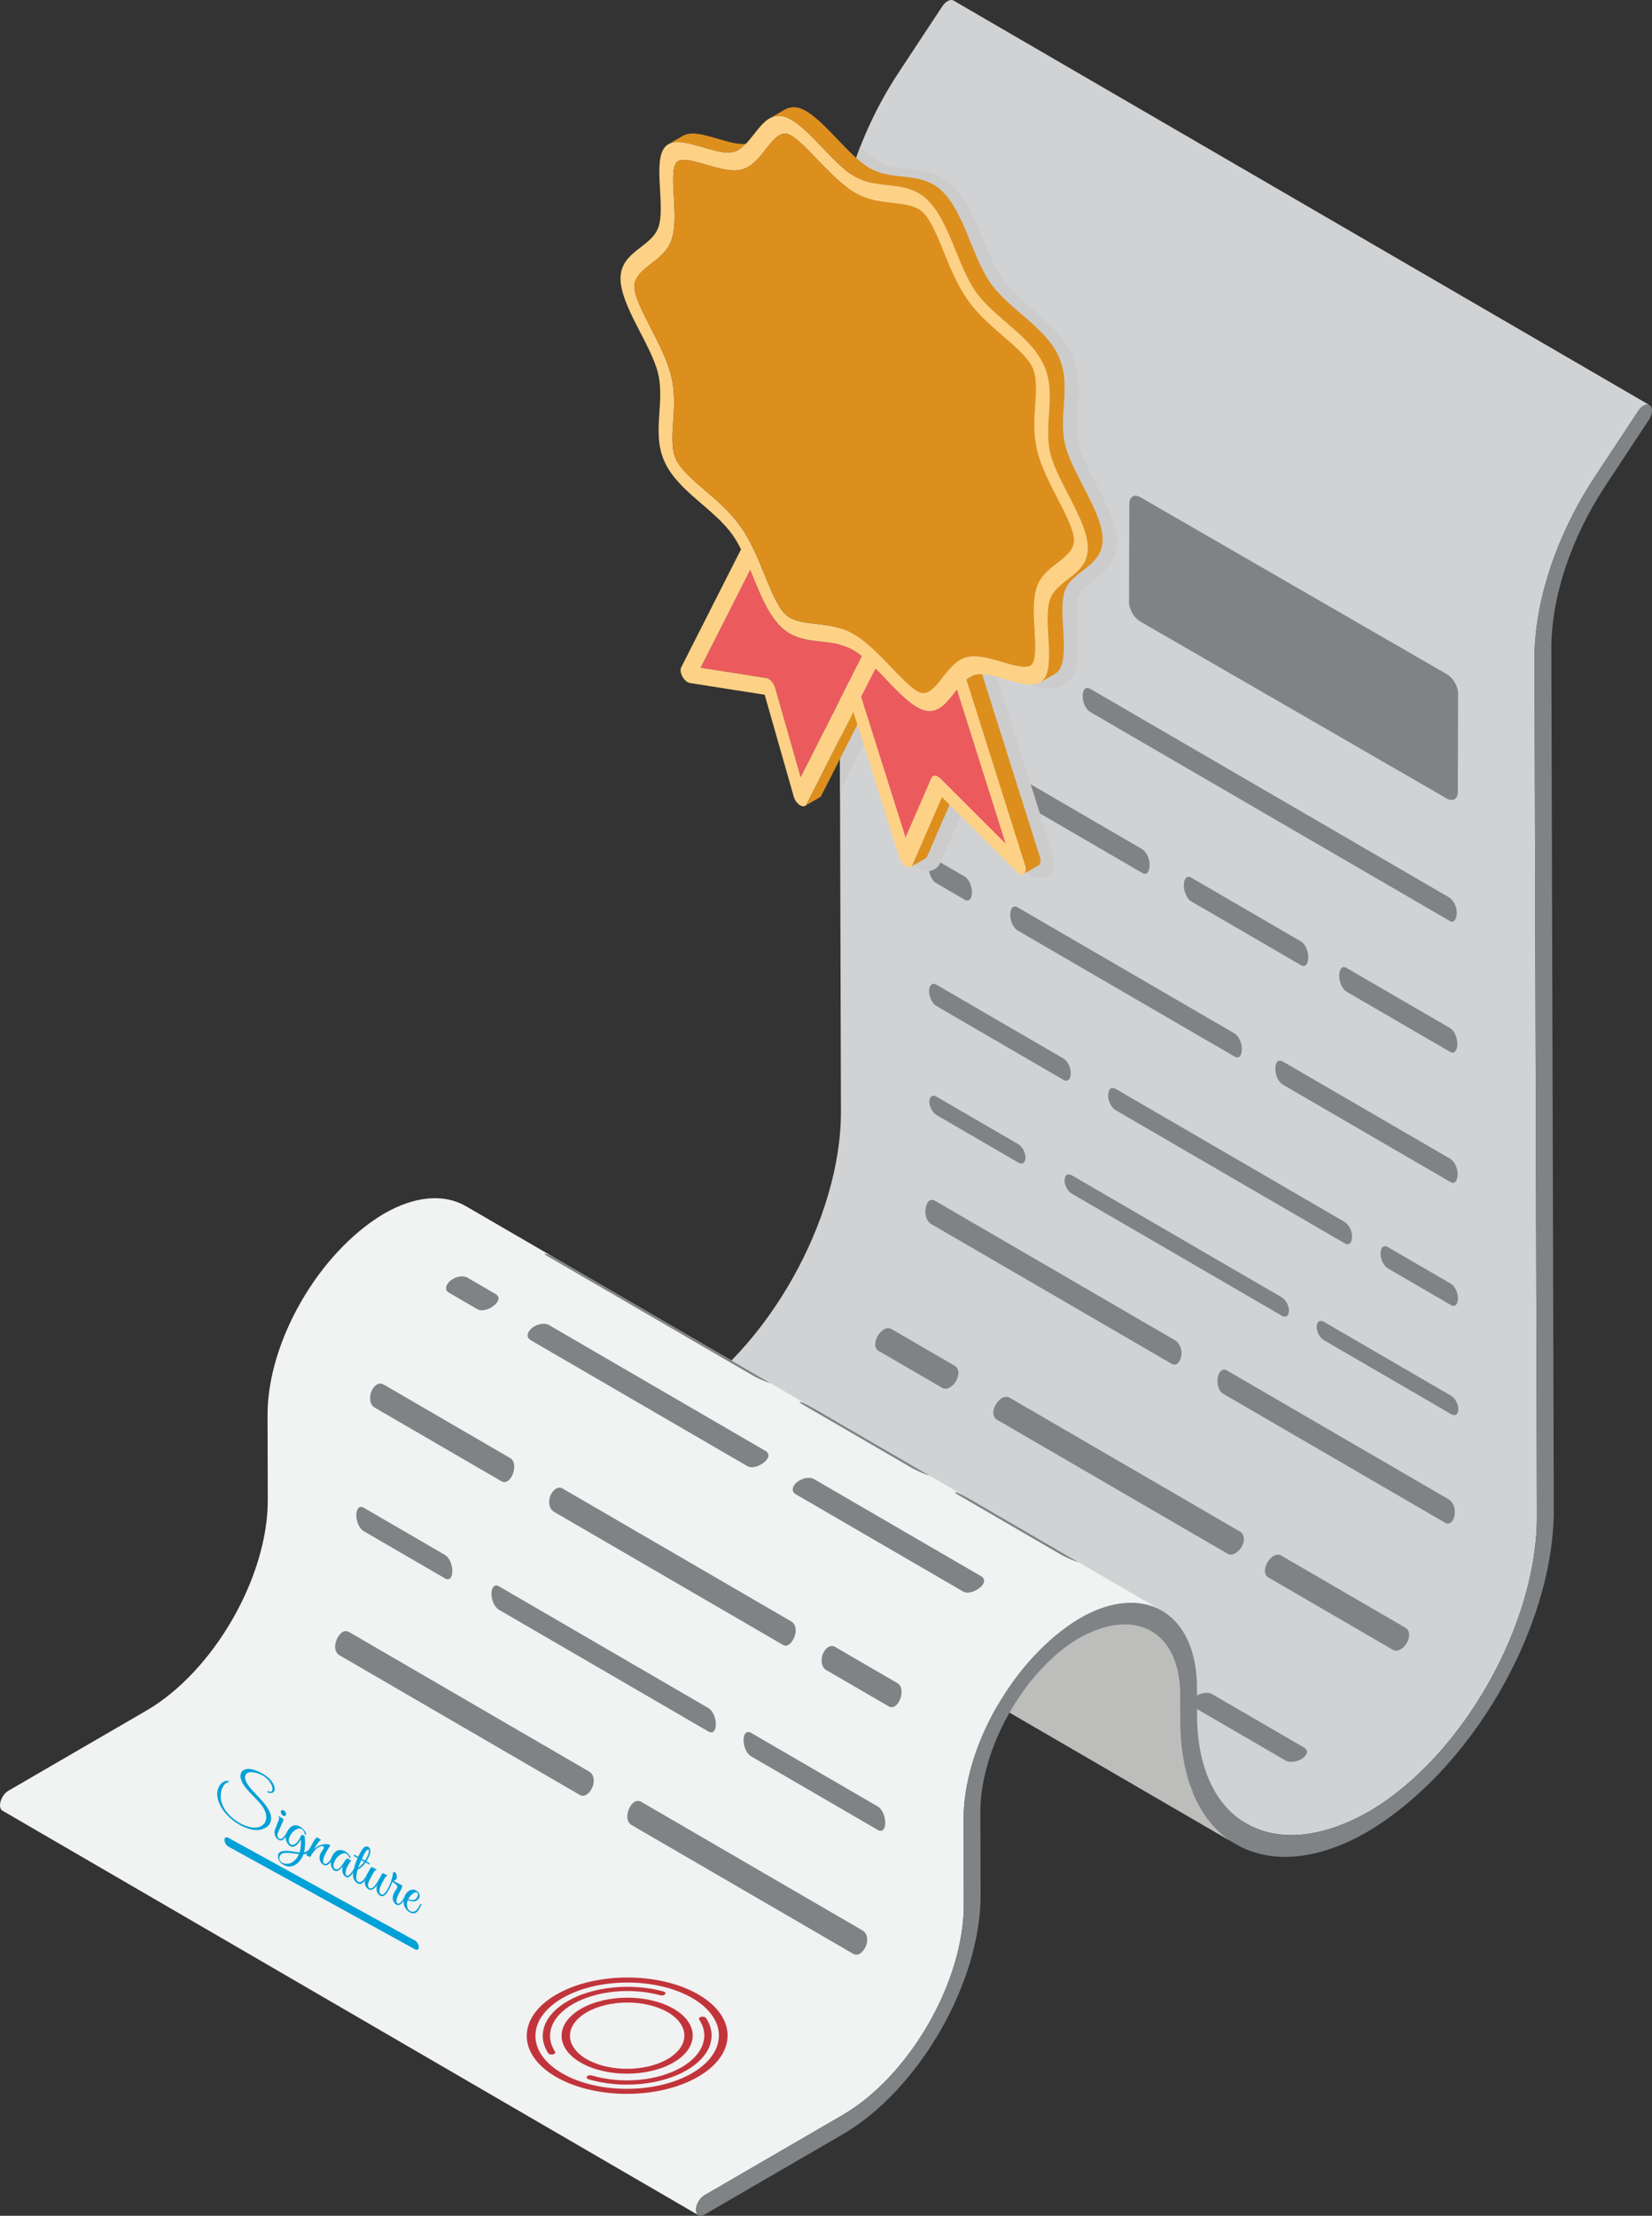 <?xml version="1.0" encoding="UTF-8"?><svg xmlns="http://www.w3.org/2000/svg" xmlns:xlink="http://www.w3.org/1999/xlink" viewBox="0 0 2102.51 2819.6"><rect x="0" y="0" width="2102.51" height="2819.6" fill="#333333" stroke="none"/><defs><style>.cls-1{fill:#808386;}.cls-2{fill:#eb5b5d;}.cls-3{isolation:isolate;}.cls-4{fill:#00a1d8;}.cls-5{fill:#cdcccc;mix-blend-mode:multiply;}.cls-6{fill:#bdbdbc;}.cls-7{clip-path:url(#clippath-1);}.cls-8{fill:#dd8f1d;}.cls-9{fill:#f1f2f2;}.cls-10{fill:none;}.cls-11{fill:#c2343b;}.cls-12{fill:#fdd286;}.cls-13{fill:#d1d2d4;}</style><clipPath id="clippath-1"><path class="cls-10" d="M858.04,1789.51c118.69-70.6,212.61-238.83,212.22-375.22-.77-272.71-2.32-818.21-3.09-1090.93-.21-72.48,28.01-157.48,76.79-231.46,13.8-20.93,53.18-80.63,55.25-83.77,1.99-3,4.38-5.29,6.76-6.67,2.77-1.6,5.52-1.96,7.59-.76l885.82,514.78c-2.06-1.2-4.82-.84-7.59,.76-2.38,1.37-4.77,3.66-6.76,6.67-2.07,3.14-41.46,62.84-55.25,83.77-48.79,73.98-77,158.98-76.79,231.46,.77,272.71,2.32,818.21,3.09,1090.93,.39,136.39-93.53,304.62-212.22,375.22-62.13,35.88-117.77,39.35-157.6,16.2l-885.82-514.78c39.83,23.15,95.48,19.68,157.6-16.2Z"/></clipPath></defs><g class="cls-3"><g id="Ebene_2"><g id="Ebene_1-2"><g><path class="cls-13" d="M858.04,1789.51c118.69-70.6,212.61-238.83,212.22-375.22-.77-272.71-2.32-818.21-3.09-1090.93-.21-72.48,28.01-157.48,76.79-231.46,13.8-20.93,53.18-80.63,55.25-83.77,1.99-3,4.38-5.29,6.76-6.67,2.77-1.6,5.52-1.96,7.59-.76l885.82,514.78c-2.06-1.2-4.82-.84-7.59,.76-2.38,1.37-4.77,3.66-6.76,6.67-2.07,3.14-41.46,62.84-55.25,83.77-48.79,73.98-77,158.98-76.79,231.46,.77,272.71,2.32,818.21,3.09,1090.93,.39,136.39-93.53,304.62-212.22,375.22-62.13,35.88-117.77,39.35-157.6,16.2l-885.82-514.78c39.83,23.15,95.48,19.68,157.6-16.2Z"/><g><path class="cls-1" d="M1377.86,885.63c.75-12.27,6.33-10.39,9.02-9.49l458.25,266.31c13.16,10.87,9.4,29.76,3.6,30.43-1.08,.12-2.55-.4-3.52-.88l-458.25-266.31c-8.19-6.78-9.09-16.28-9.1-20.06h0Z"/><path class="cls-1" d="M1181,771.22c.24-8.51,3.7-12.14,9.02-9.49l109.4,63.57c11.09,7.35,11.75,29.52,3.6,30.43-1.43,.16-2.45-.35-3.52-.88l-109.4-63.57c-6.65-4.42-9.09-14.41-9.1-20.06h0Z"/><path class="cls-1" d="M1704.36,1241.35c.24-8.61,3.78-12.48,9.02-9.88l132.22,76.84c11.1,7.39,11.76,30.11,3.61,31.15-1.43,.18-2.45-.32-3.52-.86l-132.22-76.84c-6.66-4.43-9.09-14.63-9.1-20.41h0Z"/><path class="cls-1" d="M1506.67,1126.46c.24-8.6,3.78-12.48,9.02-9.88l140.24,81.5c11.1,7.39,11.76,30.11,3.61,31.15-1.43,.18-2.45-.32-3.52-.86l-140.24-81.5c-6.66-4.43-9.09-14.63-9.1-20.41h0Z"/><path class="cls-1" d="M1181.47,937.48c.14-5.02,1.5-12.99,9.02-9.88l263.61,153.19c11.79,8.83,11.05,30.2,3.61,31.15-1.08,.14-2.52-.44-3.53-.86l-263.61-153.19c-8.64-6.47-9.1-18.14-9.1-20.41h0Z"/><path class="cls-1" d="M1623.06,1359.93c.14-4.89,1.5-12.63,9.02-9.5l213.99,124.36c11.81,8.81,11.06,29.59,3.6,30.38-1.08,.12-2.52-.48-3.52-.9l-213.99-124.36c-8.64-6.43-9.1-17.78-9.1-19.99h0Z"/><path class="cls-1" d="M1285.66,1163.85c.24-8.26,3.86-12.08,9-9.51l276.87,160.9c11.15,8.31,11.18,28.21,4.39,30.22-.92,.27-2.08,.37-4.31-.74l-276.87-160.9c-8.62-6.42-9.08-17.77-9.09-19.98h0Z"/><path class="cls-1" d="M1181.94,1103.57c.24-8.38,3.78-12.11,9.02-9.5l36.96,21.48c10.3,6.84,11.86,27.98,4.39,30.22-1.77,.53-3.36-.26-4.31-.74l-36.95-21.48c-6.66-4.41-9.09-14.37-9.1-19.99h0Z"/><path class="cls-1" d="M1757.02,1595.15c.24-7.76,3.78-11.06,9.02-8.41l80.48,46.77c10.35,6.81,11.89,26.38,4.39,28.09-1.77,.4-3.36-.4-4.31-.88l-80.48-46.77c-6.66-4.37-9.09-13.63-9.1-18.79h0Z"/><path class="cls-1" d="M1182.39,1261.21c.24-7.64,3.86-11.02,9.02-8.41l162.19,94.26c11.13,7.32,11.78,27.76,3.6,28.19-1.42,.07-2.44-.44-3.52-.99l-162.19-94.26c-6.65-4.36-9.09-13.63-9.1-18.79h0Z"/><path class="cls-1" d="M1410.3,1393.66c.54-8.04,3.49-10.79,9.02-8.41l292.38,169.91c11.82,8.67,11.07,27.81,3.6,28.19-1.1,.06-2.51-.56-3.52-.99l-292.38-169.91c-8.63-6.31-9.09-16.76-9.1-18.79h0Z"/><path class="cls-1" d="M1675.66,1688.43c.25-6.68,3.79-9.25,9.03-6.55l162.24,94.28c9.84,6.37,11.89,22.48,5.12,24.4-.94,.27-2.57,.31-5.06-.97l-162.24-94.28c-6.66-4.29-9.08-12.45-9.09-16.88h0Z"/><path class="cls-1" d="M1354.81,1501.97c.54-6.89,3.49-9.03,9.03-6.55l267.54,155.48c10.59,7.56,11.32,22.65,5.12,24.4-1.79,.51-3.6-.31-5.06-.97l-267.54-155.48c-8.64-6.12-9.09-15.13-9.09-16.88h0Z"/><path class="cls-1" d="M1182.78,1402c.25-6.68,3.79-9.25,9.03-6.55l104.22,60.57c9.85,6.38,11.91,22.49,5.13,24.41-2.06,.58-3.87-.36-5.06-.98l-104.22-60.57c-6.66-4.29-9.09-12.45-9.09-16.88h0Z"/><path class="cls-1" d="M1549.85,1753.12c1.69-8.42,6-12.04,11.25-9.45l283.34,164.66c11.28,8.58,7.78,28.2-.3,30.28-1.1,.28-2.43,.39-4.68-.72l-283.34-164.66c-8.14-6.29-6.65-17.85-6.27-20.11h0Z"/><path class="cls-1" d="M1178.08,1537.07c2.05-8.75,5.63-11.75,11.25-9.45l307.09,178.46c11.99,9.12,7.43,29.61-1.22,30.44-1.15,.11-2.69-.45-3.76-.88l-307.09-178.46c-8.14-6.29-6.65-17.85-6.27-20.11h0Z"/><path class="cls-1" d="M1613.12,1988c5.06-8.05,11.58-11.43,17.02-8.81l159.14,92.48c10.03,6.92,.31,26.96-10.97,28.74-2.69,.42-4.35-.38-5.35-.86l-159.14-92.48c-6.68-4.61-3.38-14.49-.7-19.07h0Z"/><path class="cls-1" d="M1267.42,1787.1c2.91-4.63,8.99-11.94,17.02-8.81l294.46,171.12c11.02,8.91-1.61,28.48-12.12,28.86-1.29,.05-2.99-.5-4.2-.97l-294.46-171.12c-7.66-6.21-1.93-16.97-.7-19.07h0Z"/><path class="cls-1" d="M1117.14,1699.77c5.06-8.06,11.58-11.43,17.02-8.81l81.46,47.34c10.03,6.92,.31,26.96-10.97,28.74-2.69,.42-4.35-.38-5.35-.86l-81.46-47.34c-6.68-4.61-3.38-14.49-.7-19.07h0Z"/><path class="cls-1" d="M1521.2,2158.68c7.49-4.68,15.56-5.88,21.07-3.13l118.07,68.62c8.03,5.42-.99,15.49-12.75,17.45-6.64,1.11-10.26-.72-11.45-1.32l-118.07-68.62c-6.44-4.31-1.06-10.2,3.14-13h0Z"/><path class="cls-1" d="M1106.51,1917.69c7.38-4.61,15.65-5.84,21.07-3.13l263.3,153.01c9.08,7.1-4.16,16.71-14.21,17.66-5.37,.51-7.52-.44-10-1.53l-263.3-153.01c-7.04-5.41,.62-11.32,3.14-13h0Z"/><path class="cls-1" d="M984.16,1846.59c7.49-4.68,15.56-5.88,21.07-3.13l58.68,34.1c8.03,5.42-.99,15.49-12.75,17.46-6.63,1.11-10.27-.72-11.46-1.33l-58.68-34.1c-6.44-4.31-1.06-10.2,3.14-13h0Z"/><path class="cls-1" d="M1226.77,2100.05c9.57,1.3,15.53,4,19.17,5.91l285.41,165.86c.99,.65,2.23,1.65,3.08,2.47-.02,.51-.05,1.19-.07,1.71-7.18,2.3-22.75-6.15-22.9-6.24l-285.41-165.86c-.99-.62-2.26-1.55-3.16-2.3,.22-.48,.51-1.12,.74-1.6,.94-.02,2.2-.05,3.14,.05h0Z"/><path class="cls-1" d="M857.06,1885.2c9.57,1.3,15.53,3.99,19.17,5.91l312.27,181.47c.99,.65,2.23,1.65,3.07,2.47-.02,.51-.05,1.19-.07,1.7-7.19,1.69-18.41-3.8-22.9-6.23l-312.27-181.47c-.99-.62-2.26-1.55-3.16-2.3,.22-.48,.52-1.12,.74-1.59,.94-.02,2.2-.05,3.14,.05h0Z"/><path class="cls-1" d="M1451.56,632.83c-7.84-4.53-14.22-.89-14.25,8.12l-.36,125.37c-.03,8.98,6.31,19.96,14.15,24.49l390.05,225.2c7.82,4.51,14.2,.88,14.22-8.1l.36-125.37c.03-9.01-6.31-19.99-14.13-24.5l-390.05-225.2Z"/></g><path class="cls-6" d="M1465.27,2075.71l-885.82-514.78c22.76,13.23,36.64,41.23,36.75,80.82,.02,8.56,.07,25.71,.1,34.26,.22,76.28,27.23,130.65,70.9,156.03l885.82,514.78c-43.67-25.38-70.69-79.75-70.9-156.03-.02-8.56-.07-25.71-.1-34.26-.11-39.59-13.99-67.6-36.75-80.82Z"/><path class="cls-9" d="M1478.83,2049.68l-885.82-514.78c-26.95-15.66-63.89-13.84-104.54,9.63-83.21,49.66-148.22,163.25-147.96,256.38,.08,26.89,.23,80.66,.3,107.55,.28,98.33-69.11,218.75-154.69,268.41-43.88,25.48-168.9,98.08-175.48,101.9C4.72,2282.21-.02,2290.49,0,2297.27c.03,3.35,1.22,5.72,3.13,6.83l885.82,514.78c-1.91-1.11-3.1-3.47-3.13-6.83-.02-6.79,4.72-15.06,10.65-18.49,6.58-3.82,131.6-76.42,175.48-101.9,85.57-49.66,154.97-170.08,154.69-268.41-.08-26.89-.23-80.66-.3-107.55-.26-93.13,64.74-206.73,147.96-256.38,40.65-23.47,77.6-25.29,104.54-9.63Z"/><g class="cls-3"><path class="cls-11" d="M722.47,2546.42c-30.05,17.35-39.76,43.36-24.76,66.28,.91,1.39,3.59,2.09,5.99,1.56,.63-.14,1.18-.35,1.63-.61,1.26-.73,1.74-1.84,1.07-2.86-13.71-20.94-4.84-44.71,22.62-60.56,29.28-16.9,74-21.43,111.28-11.25,1.82,.5,3.91,.25,5.26-.53,.37-.21,.69-.46,.92-.75,1.1-1.35,.12-2.95-2.21-3.58-40.8-11.14-89.75-6.19-121.8,12.32Z"/><path class="cls-11" d="M857.44,2556.23c32.44,18.85,32.27,49.54-.4,68.4-32.67,18.86-85.63,18.85-118.07,0-32.45-18.86-32.29-49.54,.37-68.4,32.67-18.86,85.64-18.86,118.09,0Zm-7.91,64.03c28.49-16.45,28.63-43.21,.34-59.66-28.31-16.45-74.51-16.46-103,0-28.49,16.45-28.63,43.21-.32,59.66,28.3,16.44,74.5,16.45,102.99,0h0Z"/><path class="cls-11" d="M747.92,2641.59c-.34,.2-.63,.42-.86,.68-1.17,1.32-.27,2.94,2.02,3.62,41.51,12.29,91.69,7.69,124.85-11.45,30.16-17.42,39.82-43.51,24.61-66.49-.93-1.39-3.61-2.07-6-1.54-.63,.14-1.18,.35-1.62,.61-1.26,.73-1.74,1.84-1.06,2.86,13.91,20.99,5.08,44.84-22.48,60.75-30.3,17.49-76.13,21.7-114.07,10.46-1.83-.54-4-.3-5.39,.5Z"/><path class="cls-11" d="M888.91,2538.06c49.69,28.88,49.43,75.86-.59,104.74-50.02,28.88-131.13,28.88-180.82,0-49.69-28.88-49.43-75.86,.59-104.74,50.01-28.88,131.13-28.88,180.82,0Zm-8.38,100.21c45.69-26.38,45.95-69.3,.55-95.69-45.4-26.38-119.51-26.38-165.21,0-45.69,26.38-45.94,69.31-.54,95.69,45.4,26.38,119.5,26.38,165.19,0h0Z"/></g><path class="cls-1" d="M2091.79,516.25c-2.38,1.37-4.77,3.66-6.76,6.67-2.07,3.14-41.46,62.84-55.25,83.77-48.79,73.98-77,158.98-76.79,231.46,.77,272.71,2.32,818.21,3.09,1090.93,.39,136.39-93.53,304.62-212.22,375.22-122.6,70.81-219.96,15.37-220.35-121.67-.03-8.85-.08-26.56-.1-35.41-.27-94.53-67.15-135.22-149.12-87.9-83.21,49.66-148.22,163.25-147.96,256.38,.08,26.89,.23,80.66,.3,107.55,.28,98.33-69.11,218.75-154.69,268.41-43.88,25.48-168.9,98.08-175.48,101.9-5.94,3.43-10.67,11.7-10.65,18.49,.05,6.75,4.82,9.48,10.7,6.09,.06-.03,131.69-76.44,175.57-101.92,97.32-56.48,176.25-193.45,175.93-305.32-.07-26.22-.22-78.6-.3-104.78-.23-79.78,54.28-178.48,123.67-220.47,73.17-42.28,130.41-9.71,130.64,70.87,.02,8.56,.07,25.71,.1,34.26,.42,149.89,104.33,215.18,234.78,142.15,134.74-77.76,241.03-261.85,240.6-412.44-.78-273.71-2.33-821.05-3.1-1094.73-.19-65.36,24.93-141.11,68.95-207.83,13.8-20.93,41.42-62.82,55.25-83.77,4.55-6.91,5.23-15.06,1.49-18.19-2.12-1.77-5.2-1.54-8.3,.26Z"/><g><path class="cls-1" d="M1218.79,1899.52c4.1,1.68,8.36,3.93,17.56,9.27l132.22,76.84c1.23,.71,2.45,1.43,3.65,2.18-2.3-.2-16.25-6.3-21.22-9.11l-132.22-76.84c-2.3-1.38-2.8-1.86-3.48-2.53,.22-.2,.52-.47,.74-.67,.84,.21,1.95,.54,2.76,.86h0Z"/><path class="cls-1" d="M1021.1,1784.64c4.1,1.68,8.36,3.94,17.56,9.27l140.24,81.5c1.23,.71,2.45,1.43,3.65,2.18-2.3-.2-16.25-6.3-21.22-9.11l-140.24-81.5c-2.29-1.37-2.79-1.85-3.48-2.52,.22-.2,.51-.47,.73-.68,.84,.21,1.95,.54,2.76,.85h0Z"/><path class="cls-1" d="M695.9,1595.65c4.38,1.86,7.53,3.46,17.56,9.27l263.61,153.19c1,.59,2.33,1.37,3.33,1.97-4.93-.97-18.21-7.37-20.9-8.89l-263.61-153.19c-.99-.61-2.28-1.51-3.2-2.22,.89-.38,2.31-.48,3.21-.13h0Z"/><path class="cls-1" d="M1014.58,1885.82c6.99-5.23,15.26-6.74,21.07-3.85l213.99,124.36c9.41,7.38-6.24,19.24-16.63,20.23-1.54,.15-3.86,.37-7.03-1.19l-213.99-124.36c-8.08-6.45,2.15-14.85,2.59-15.2h0Z"/><path class="cls-1" d="M677.17,1689.74c6.88-5.16,15.34-6.7,21.06-3.85l276.87,160.9c9.5,7.45-6.08,18.54-15.27,20.05-4.75,.78-7.21-.43-8.39-1.01l-276.87-160.9c-8.07-6.44,2.17-14.84,2.61-15.19h0Z"/><path class="cls-1" d="M573.46,1629.47c6.99-5.24,15.26-6.75,21.07-3.85l36.95,21.48c8.91,6.02-3.97,18.16-15.28,20.05-4.73,.79-7.2-.42-8.39-1l-36.96-21.48c-6.42-4.38-1.82-11.65,2.59-15.2h0Z"/><path class="cls-1" d="M1047.17,2104.77c3.53-8.26,9.61-12.03,15.11-9.38l80.48,46.77c9.45,6.5,3.15,27.88-6.43,30.12-2.31,.54-3.94-.25-4.91-.72l-80.48-46.77c-6.63-4.52-5.83-14.68-3.77-20.02h0Z"/><path class="cls-1" d="M472.53,1770.83c3.53-8.27,9.6-12.03,15.11-9.38l162.19,94.26c9.44,6.49,3.14,27.87-6.43,30.12-2.31,.54-3.94-.25-4.91-.72l-162.19-94.26c-6.68-4.56-5.91-14.47-3.77-20.02h0Z"/><path class="cls-1" d="M700.45,1903.28c3.48-8.14,9.69-11.99,15.11-9.38l292.38,169.91c10.57,8.47,1.37,28.33-6.43,30.12-1.13,.26-2.53,.44-4.91-.72l-292.38-169.91c-8.57-6.76-4.29-18.68-3.77-20.02h0Z"/><path class="cls-1" d="M946.31,2214.61s0-.02,0-.03c.29-10.42,5.04-11.81,9.02-9.83l162.24,94.28c5.24,3.48,8.81,11.48,9.1,20.36v.03c-.29,10.19-4.85,11.59-9.02,9.5l-162.24-94.28c-6.11-4.04-8.98-12.97-9.1-20.03h0Z"/><path class="cls-1" d="M625.45,2028.15c.24-8.46,3.86-12.42,9.02-9.86l267.54,155.48c7.53,5.63,8.93,15.17,9.1,20.36v.03c-.24,8.4-3.78,12.12-9.02,9.5l-267.54-155.48c-8.63-6.4-9.1-17.81-9.1-20.03h0Z"/><path class="cls-1" d="M453.43,1928.18c.24-8.59,3.78-12.46,9.02-9.86l104.22,60.57c10.19,6.77,11.83,28.51,4.4,30.65-1.77,.51-3.36-.29-4.32-.77l-104.22-60.57c-7.17-4.74-9.09-15.17-9.1-20.03h0Z"/><path class="cls-1" d="M800.43,2301.96c2.75-5.94,7.57-12.41,14.97-9.52l283.34,164.66c11.25,8.95,1.39,29.63-8.44,30.3-1.25,.09-2.9-.45-4.07-.9l-283.34-164.66c-7.74-6.24-3.41-17.66-2.46-19.88h0Z"/><path class="cls-1" d="M428.65,2085.91c4.39-8.77,9.14-11.8,14.97-9.52l307.09,178.46c11.24,8.94,1.38,29.62-8.44,30.3-1.25,.09-2.9-.45-4.07-.9l-307.09-178.46c-7.55-6.08-3.79-16.76-2.46-19.88h0Z"/></g><g class="cls-7"><path class="cls-5" d="M1324.36,1117.52c3.43,0,6.73-.97,9.55-2.8,7.42-4.83,10.13-14.58,6.89-24.84l-71.76-227.07c.75-.09,1.58-.14,2.49-.14,7.46,0,18.04,3.11,28.27,6.13,12.01,3.54,24.43,7.19,35.67,7.19,10.22,0,18.49-3.07,24.57-9.11,13.8-13.78,12.36-38.81,10.84-65.31-.93-16.2-1.89-32.96,1.33-42.37,2.57-7.53,9.87-13.18,18.33-19.72,13.62-10.53,30.57-23.64,30.65-49.81,.07-23.02-13.57-49.45-26.76-75.02-8.83-17.12-17.97-34.83-21.34-48.87-3.5-14.52-2.48-29.6-1.4-45.56,1.52-22.55,3.09-45.87-7.91-69.68-10.91-23.62-31.11-41.02-50.66-57.84-14.18-12.2-27.57-23.73-36.93-36.98-9.23-13.08-16.41-30.69-24.02-49.33-10.55-25.87-21.47-52.62-39.53-69.8-4.09-3.91-8.61-7.31-13.4-10.08-14.81-8.55-30.01-10.22-44.72-11.84-13.06-1.44-25.4-2.8-36.31-9.1-11.68-6.74-25.28-20.96-38.43-34.72-14.62-15.28-28.42-29.72-42.47-37.83-5.2-3.01-10.08-4.93-14.9-5.89-2.41-.49-4.93-.75-7.39-.75-19.65,0-32.04,15.81-41.99,28.5-6.3,8.04-12.82,16.36-18.73,17.89-1.08,.28-2.42,.42-3.99,.42-7.46,0-18.04-3.12-28.28-6.13-12.02-3.54-24.45-7.2-35.68-7.2-10.24,0-18.51,3.07-24.59,9.14-13.79,13.77-12.36,38.81-10.84,65.32,.93,16.19,1.89,32.93-1.33,42.37-2.56,7.51-9.87,13.16-18.33,19.69-13.63,10.53-30.59,23.63-30.67,49.81-.07,23.02,13.58,49.45,26.78,75.02,8.84,17.13,17.98,34.84,21.36,48.88,3.48,14.51,2.47,29.58,1.39,45.53-1.52,22.56-3.09,45.88,7.89,69.69,10.9,23.61,31.1,41,50.63,57.81,14.19,12.21,27.6,23.75,36.95,37.01,2.26,3.2,4.49,6.81,6.75,10.92l-73.09,144.15c-3.45,6.81-2.78,15.79,1.77,24.03,2.8,5.08,6.82,9.31,11.31,11.9,2.39,1.38,4.9,2.29,7.45,2.7l87.03,13.63,34.73,121.73c2.2,7.72,7.33,14.64,13.7,18.5,3.72,2.15,7.3,3.17,10.89,3.17,6.72,0,12.55-3.6,15.59-9.63l45.33-89.4,49.25,155.84c2.39,7.59,7.58,14.29,13.86,17.92,3.58,1.98,7.03,2.92,10.48,2.92,7.07,0,13.23-4.06,16.06-10.59l30.05-69.2,81.51,81.43c1.77,1.77,3.69,3.26,5.7,4.42,3.34,1.93,6.94,2.94,10.42,2.94Z"/></g><g><path class="cls-8" d="M939.92,190.78l18.83-10.95c-1.96,1.14-4,2.02-6.15,2.57-22.37,5.77-63.99-20.93-83.28-9.72l-18.83,10.95c19.29-11.21,60.91,15.49,83.28,9.72,2.15-.55,4.19-1.43,6.15-2.57Z"/><path class="cls-8" d="M1026.44,1023.51l59.64-117.62,18.83-10.95-59.64,117.62c-.44,.87-1.04,1.52-1.77,1.95l-18.83,10.95c.73-.42,1.33-1.08,1.77-1.95Z"/><path class="cls-8" d="M1161.1,1100.87l37.61-86.59,18.83-10.95-37.61,86.59c-.44,1.01-1.09,1.76-1.9,2.24l-18.83,10.95c.81-.47,1.46-1.22,1.9-2.24Z"/><path class="cls-2" d="M954.79,725.25l-63.11,124.49,83.6,13.1c1,.15,2.02,.55,3.03,1.13,3.51,2.03,6.83,6.38,8.18,11.12l32.5,113.89,78.18-154.19c-3.67-2.94-7.29-5.51-10.86-7.57-26.27-15.17-55.88-6.46-81.05-20.99-3.74-2.16-7.42-4.84-10.94-8.21-17.65-16.79-28.29-45.49-39.52-72.76Z"/><path class="cls-2" d="M1217.96,877.19c-11.35,14.23-22.11,30.58-39.81,26.96-3.55-.71-7.2-2.27-10.95-4.43-16.51-9.53-34.89-31.25-52.98-49.34l-18.42,36.32,56.68,179.34,33.03-76.05c1.37-3.19,4.69-3.68,8.21-1.65,.99,.57,2.04,1.37,3.03,2.37l83.4,83.32-62.2-196.83Z"/><path class="cls-8" d="M1304.75,1101.86l-75-237.33,18.83-10.95,75,237.33c1.43,4.55,.8,8.55-1.62,10.12-.06,.04-.12,.08-.18,.11l-18.83,10.95c.06-.04,.12-.07,.18-.11,2.42-1.57,3.05-5.58,1.62-10.12Z"/><path class="cls-12" d="M837.53,475.16c9.06,37.72-8.56,75.96,8.45,112.83,17.18,37.23,62.74,59.22,86.41,92.79,3.89,5.51,7.42,11.68,10.73,18.27,4.15,8.25,7.94,17.15,11.68,26.21,11.23,27.27,21.87,55.97,39.52,72.76,3.51,3.36,7.19,6.04,10.94,8.2,25.17,14.53,54.78,5.82,81.05,20.99,3.57,2.06,7.19,4.63,10.86,7.57,5.61,4.5,11.32,9.87,17.06,15.6,18.1,18.09,36.47,39.8,52.98,49.34,3.74,2.16,7.4,3.72,10.95,4.43,17.69,3.62,28.45-12.74,39.81-26.96,.94-1.18,1.89-2.35,2.85-3.49-.96,1.14-1.9,2.31-2.85,3.49l62.2,196.83-83.4-83.32c-.99-1-2.04-1.8-3.03-2.37-3.51-2.03-6.84-1.53-8.21,1.65l-33.03,76.05-56.68-179.34,18.42-36.32c-5.74-5.73-11.45-11.1-17.06-15.6l-78.18,154.19-32.5-113.89c-1.36-4.74-4.67-9.09-8.18-11.12-1.01-.58-2.03-.97-3.03-1.13l-83.6-13.1,63.11-124.49c-3.73-9.06-7.53-17.96-11.68-26.21l-76.1,150.09c-1.46,2.88-.84,7.6,1.56,11.96,1.69,3.07,4.04,5.56,6.46,6.95,1.01,.59,2.04,.98,3.03,1.13l95.15,14.91,36.99,129.66c1.29,4.53,4.43,8.86,7.97,11,3.68,2.13,6.84,1.6,8.26-1.23l59.64-117.62,58.78,185.99c1.41,4.47,4.55,8.63,8,10.62,3.74,2.06,6.92,1.39,8.24-1.64l37.61-86.59,94.92,94.83c1,.99,2.03,1.79,3.05,2.38,2.4,1.38,4.74,1.61,6.46,.5,2.42-1.57,3.05-5.58,1.62-10.12l-75-237.33s0,0,0,0c3.33-2.75,6.89-4.84,10.79-5.84,23.78-6.17,69.29,24.41,86.65,7.13,17.17-17.13-.21-75.61,9.06-102.71,8.93-26.19,48.18-30.71,48.28-65.39,.1-34.69-38.99-84.43-47.75-120.83-9.09-37.74,8.56-75.96-8.48-112.84-17.18-37.23-62.72-59.24-86.41-92.79-23.41-33.19-33.7-90.41-61.9-117.23-3.54-3.38-7.19-6.08-10.96-8.25-25.17-14.53-54.78-5.79-81.02-20.94-26.27-15.17-55.73-58.01-80.9-72.55-3.77-2.18-7.43-3.7-10.95-4.39-28.26-5.78-38.84,39.4-62.39,45.47-23.78,6.14-69.32-24.43-86.65-7.13-17.17,17.13,.18,75.56-9.06,102.71-8.93,26.19-48.21,30.69-48.31,65.38-.1,34.69,39.02,84.45,47.78,120.85Zm389.14,392.13c.05-.05,.11-.09,.16-.15-.05,.05-.11,.09-.16,.15Zm-398.09-449.27c-10.42-20.21-21.2-41.11-21.17-53.52,.03-12.41,10.9-20.81,21.4-28.94,10.36-8.02,21.08-16.31,26.01-30.69,5.1-14.97,3.93-35.08,2.82-54.51-1.08-18.76-2.19-38.13,3.7-43.99,6.01-5.99,21.98-1.31,37.44,3.25,15.83,4.67,32.2,9.49,45.32,6.1,12.95-3.35,21.79-14.59,30.31-25.5,8.46-10.81,17.21-21.97,27.14-19.95,1.62,.35,3.43,1.1,5.5,2.3,9.01,5.2,21.18,17.91,32.96,30.22,15.37,16.05,31.22,32.64,47.94,42.29,16.69,9.64,32.62,11.39,48,13.1,11.81,1.3,24.04,2.69,33.02,7.88,2.1,1.21,3.88,2.54,5.52,4.07,9.88,9.42,18.54,30.63,26.91,51.16,8.46,20.71,17.17,42.08,30.06,60.35,13.06,18.5,29.4,32.57,45.24,46.18,15.41,13.27,31.35,27.01,37.33,39.92,5.81,12.62,4.6,30.64,3.41,48.1-1.22,18.09-2.46,36.81,2.53,57.6,4.8,19.99,15.44,40.59,25.75,60.57,10.42,20.21,21.2,41.11,21.17,53.52-.04,12.41-10.9,20.81-21.4,28.94-10.38,8-21.11,16.29-26.01,30.69-5.1,14.97-3.96,35.07-2.85,54.5,1.08,18.73,2.19,38.13-3.67,44.01-6.04,5.98-22.01,1.26-37.44-3.28-15.83-4.64-32.19-9.49-45.32-6.07-12.98,3.33-21.79,14.59-30.34,25.48-8.43,10.82-17.21,21.97-27.11,19.94-1.65-.33-3.43-1.07-5.5-2.26-9.01-5.2-21.21-17.96-32.99-30.27-15.34-16.03-31.22-32.61-47.92-42.25-16.72-9.65-32.62-11.43-48.03-13.11-11.81-1.3-24.01-2.67-33.02-7.88-2.07-1.19-3.88-2.54-5.5-4.05-9.91-9.44-18.56-30.65-26.94-51.18-8.43-20.69-17.17-42.08-30.06-60.35-13.06-18.54-29.41-32.57-45.21-46.2-15.43-13.28-31.38-26.99-37.33-39.89-5.84-12.64-4.63-30.69-3.44-48.11,1.22-18.09,2.49-36.8-2.51-57.59-4.83-20.01-15.47-40.64-25.75-60.57Z"/><path class="cls-8" d="M1007.05,172.57c-2.07-1.19-3.88-1.95-5.5-2.3-9.93-2.01-18.68,9.15-27.14,19.95-8.52,10.9-17.35,22.15-30.31,25.5-13.13,3.38-29.49-1.43-45.32-6.1-15.46-4.55-31.43-9.24-37.44-3.25-5.89,5.86-4.78,25.23-3.7,43.99,1.11,19.43,2.27,39.54-2.82,54.51-4.92,14.38-15.65,22.67-26.01,30.69-10.5,8.13-21.37,16.53-21.4,28.94-.04,12.41,10.75,33.32,21.17,53.52,10.28,19.93,20.92,40.56,25.75,60.57,4.99,20.79,3.72,39.5,2.51,57.59-1.18,17.42-2.4,35.48,3.44,48.11,5.95,12.9,21.9,26.61,37.33,39.89,15.8,13.63,32.14,27.66,45.21,46.2,12.89,18.27,21.63,39.66,30.06,60.35,8.37,20.53,17.03,41.74,26.94,51.18,1.61,1.52,3.43,2.86,5.5,4.05,9.01,5.2,21.22,6.57,33.02,7.88,15.41,1.69,31.3,3.46,48.03,13.11,16.69,9.64,32.57,26.21,47.92,42.25,11.78,12.31,23.97,25.06,32.99,30.27,2.07,1.19,3.86,1.93,5.5,2.26,9.9,2.03,18.68-9.12,27.11-19.94,8.55-10.89,17.35-22.15,30.34-25.48,13.13-3.42,29.49,1.43,45.32,6.07,15.43,4.54,31.4,9.26,37.44,3.28,5.86-5.88,4.76-25.28,3.67-44.01-1.11-19.43-2.24-39.53,2.85-54.5,4.9-14.4,15.62-22.69,26.01-30.69,10.5-8.13,21.37-16.53,21.4-28.94,.04-12.41-10.75-33.32-21.17-53.52-10.31-19.98-20.95-40.57-25.75-60.57-4.99-20.79-3.75-39.52-2.53-57.6,1.19-17.45,2.4-35.48-3.41-48.1-5.98-12.91-21.93-26.65-37.33-39.92-15.83-13.61-32.17-27.68-45.24-46.18-12.89-18.27-21.61-39.65-30.06-60.35-8.37-20.53-17.03-41.74-26.91-51.16-1.64-1.54-3.43-2.86-5.52-4.07-8.98-5.19-21.22-6.57-33.02-7.88-15.38-1.7-31.3-3.46-48-13.1-16.72-9.65-32.57-26.24-47.94-42.29-11.78-12.31-23.95-25.01-32.96-30.22Z"/><path class="cls-8" d="M1323.83,868.39l18.83-10.95c1.21-.7,2.33-1.56,3.36-2.58,17.17-17.13-.21-75.61,9.06-102.71,8.93-26.19,48.18-30.71,48.28-65.39,.1-34.69-38.99-84.43-47.75-120.83-9.09-37.74,8.56-75.96-8.48-112.84-17.18-37.23-62.72-59.24-86.41-92.79-23.41-33.19-33.7-90.41-61.9-117.23-3.54-3.38-7.19-6.08-10.96-8.25-25.17-14.53-54.78-5.79-81.02-20.94-26.27-15.17-55.73-58.01-80.9-72.55-3.77-2.18-7.43-3.7-10.95-4.39-6.4-1.31-11.89,0-16.84,2.87l-18.83,10.95c4.94-2.87,10.44-4.18,16.84-2.87,3.52,.69,7.18,2.22,10.95,4.39,25.17,14.53,54.63,57.38,80.9,72.55,26.25,15.15,55.85,6.41,81.02,20.94,3.77,2.18,7.42,4.87,10.96,8.25,28.2,26.82,38.48,84.04,61.9,117.23,23.7,33.55,69.23,55.56,86.41,92.79,17.04,36.88-.61,75.1,8.48,112.84,8.75,36.4,47.85,86.15,47.75,120.83s-39.34,39.2-48.28,65.39c-9.27,27.1,8.1,85.58-9.06,102.71-1.03,1.02-2.15,1.87-3.36,2.58Z"/></g><g class="cls-3"><path class="cls-4" d="M536.03,2424.32c-2.8,5.64-6.02,13.82-14.78,9-3.94-2.17-7.54-7.12-7.72-12.87,0-.08,0-.16,0-.23,0-.41,0-.83,.03-1.24,.09-1.53,.37-3.03,.82-4.45,1-3.16,2.8-5.91,4.93-7.66,2.96-2.41,7.03-3.08,10.37-1.21,1.11,.63,2.14,1.53,3.03,2.76,.94,1.31,1.38,2.68,1.4,3.99,.05,2.98-2.05,5.69-5.5,6.85-2.42,.73-7.52-.19-9.65-1.37-.5,1.15-1.01,3.44-.97,5.89,.05,3.07,.98,6.39,3.88,7.99,6.95,3.82,11.01-4.53,12.74-8.32,.5-1.03,1.61-.79,1.62,.12,0,.22-.05,.47-.2,.75Zm-11.97-13.57c-2,1.76-3.9,4.66-4.59,5.89,1.42,.78,5.52,1.77,8.3,.62,2.78-1.17,4.24-4.12,4.2-6.39-.05-2.92-2.57-4.71-7.91-.13h0Z"/><path class="cls-4" d="M514.37,2414.53c-.45,1.42-.74,2.92-.82,4.45-2.15,3.21-4.93,6.01-8.24,5.12-2.06-.59-5.39-3.87-5.47-8.84-.03-1.51,.25-3.17,.94-4.96,1.11-3.07,3.87-6.2,4.69-8.01,.16-.35,.23-.72,.22-1.08-.04-2.09-2.62-4.37-6.37-6.51l-.9,2.38c-1.15,3-3.05,7.36-5.27,10.65-1.23,1.83-2.56,3.34-3.92,4.1-.44,.2-.82-.38-.83-.93,0-.22,.05-.44,.19-.6,.43-.43,.86-.88,1.27-1.36,5.36-6.21,9-16.55,10.28-25.16,.27-1.77,1.19-2.12,2.17-1.59,1.34,.74,2.79,3.15,2.84,5.91,0,.51-.03,1.04-.13,1.57-.42,2.27-2.92,3.34-4.22,3.68,2.91,1.78,7.03,3.96,10.88,5.63,.1,.27,.14,.57,.15,.89,.03,1.58-.92,3.72-1.68,5.18-.89,1.66-5.75,9.34-5.67,14.04,.02,1.36,.46,2.47,1.52,3.11,2.65,1.53,6.29-4.01,8.39-7.68Z"/><path class="cls-4" d="M460.27,2396.87c-3.88,2.22-10.95-2.7-11.09-10.89-.01-.61,.02-1.24,.09-1.88,.04-.4,.09-.81,.15-1.23,.22-1.51,.56-3.15,.98-4.84,1.17-4.67,2.97-9.75,4.6-13.63l-4.1-2.26c-.4-.22-.59-.74-.6-1.19,0-.54,.24-.98,.72-.72l4.74,2.61c1.74-3.52,3.63-6.87,5.53-9.68,4-6.08,9.93-3.89,10.04,2.49,.03,1.98-.49,4.37-1.82,7.05-1.06,2.12-2.13,4.03-3.26,5.92l3.78,2.08c.35,.19,.52,.69,.53,1.13,0,.54-.22,1.01-.65,.77l-4.58-2.52c-2.58,3.79-5.66,6.84-10.23,9.17-.66,1.96-1.6,7.91-1.65,8.22-.14,.72-.21,1.4-.19,2.03,.07,4.07,3.12,6.11,5.33,5.47,3.2-.98,5.55-4.49,7.47-7.88-.01,.07-.02,.14-.02,.2,.01,.59,.52,1.03,.88,1.23-.59,1.07-1.28,2.11-1.82,3.28-1.65,2.7-2.87,3.89-4.84,5.07Zm.3-31.39l3.96,2.18c1.45-2.24,2.72-4.69,3.78-7.05,.65-1.35,1.2-3.61,1.18-5.2-.03-1.93-.92-2.88-3.53-.04-1.84,2.02-3.49,6.06-5.39,10.11h0Zm-.75,1.56c-1.58,3.54-3,7.14-4.04,9.7,2.92-1.87,5.54-4.55,7.75-7.66l-3.71-2.04h0Z"/><path class="cls-4" d="M493.38,2386.77c-2.25,.82-3,1.67-5.29,5.95-2.12,3.87-4.62,8.67-5.03,11.5-.14,.77-.19,1.47-.18,2.1,.04,2.24,.91,3.6,1.78,4.14,1.78,.98,3.55,.15,5.19-1.53-.41,.48-.84,.93-1.27,1.36-.13,.16-.19,.38-.19,.6,0,.55,.39,1.14,.83,.93,1.35-.76,2.68-2.26,3.92-4.1-2.36,3.64-5.49,6.65-9.38,4.5-2.61-1.44-4.49-4.73-4.56-8.82-.03-1.5,.19-3.11,.71-4.78-2.58,3.97-6.57,7.86-10.45,5.73-1.58-.87-4.34-3.03-5.05-6.83-.11-.61-.17-1.18-.18-1.72-.03-1.58,.34-2.86,.87-4.01,.53-1.17,1.23-2.21,1.82-3.28-.36-.2-.87-.63-.88-1.23,0-.07,0-.13,.02-.2,.02-.12,.06-.25,.13-.39l1.35-2.4c1.52-2.58,3.11-5.38,4.25-7.52,.6-1.11,1.55-1.03,3.05-.2l4.8,2.64c-1.79,.55-2.86,1.02-4.9,4.84-.17,.31-3.41,6.28-4.77,8.94-1.09,2.2-1.55,4.23-1.52,5.89,.03,1.93,.72,3.35,1.85,3.94,1.12,.59,2.67,.36,4.42-1.02,4.33-3.45,8.47-11.67,11.35-17.15,.62-1.1,1.55-1.03,3.05-.2l4.25,2.34Z"/><path class="cls-4" d="M450.4,2378.02c-.42,1.69-.76,3.33-.98,4.84-2.43,3.72-5.69,7.28-8.98,5.79-2.03-.98-4.74-3.84-4.83-8.91-.03-1.46,.17-3.11,.66-4.95-1.23,1.65-3.29,4.11-5.53,5.38-5.35,2.99-9.76-2.76-9.89-9.95,0-.34,0-.68,.01-1.03,.06-1.45,.29-2.95,.72-4.43,.91-3.1,2.69-6.14,5.61-8.6,2.96-2.44,7.73-2.65,11.98-.35,2.39,1.29,4.61,3.36,6.26,6.27,.4,.7,.58,1.3,.58,1.73,.01,.79-.54,1.05-1.42,.4-.92-3.83-3.86-6.16-6.75-5.95-3.51,.31-7.51,3.4-10.27,7.18-.6,.91-2.65,4.17-3.08,7.35-.05,.47-.08,.92-.07,1.33,.08,4.81,4.01,6,7.35,3.21,2.68-2.29,4.81-5.51,6.8-8.8,1.67-2.85,2.72-4.42,5.26-2.84,.83,.53,1.77,1.41,2.69,1.91,.21,.12,.42,.21,.63,.27-1.62,.99-6.12,7.93-7.06,12.89-.18,1.1-.26,2.05-.25,2.85,.03,1.63,.45,2.63,1.14,3.01,3.01,1.84,7.4-5.08,9.38-8.61Z"/><path class="cls-4" d="M421.58,2364.77c-.43,1.48-.66,2.98-.72,4.43-2.35,3.28-5.44,5.87-9.16,3.82-2.16-1.19-4.96-4.04-5.04-8.62-.02-1.29,.17-2.73,.66-4.3,.6-2,2.05-4.23,4.18-7.09,.5-.67,.75-1.4,.74-2.04-.03-1.73-1.99-2.81-6.33-.5-2.64,1.31-6.42,4.27-10.67,11.88-.6,.93-1.3,.63-2.96-.28-1.19-.57-1.89-1.04-2.68-.95,.52-.94,1.03-1.88,1.54-2.83,2.04-3.84,3.96-7.74,5.99-11.46,.94-1.73,1.91-3.43,2.92-5.07,1.87-3,2.85-4.06,5.06-2.88,.15,.08,.3,.17,.46,.27,.83,.53,1.77,1.43,2.69,1.93,.21,.12,.42,.21,.63,.28-2.36,.12-6.53,6.8-9.26,11.74,1.54-1.39,4-3.45,6.41-4.54,3.72-1.81,11.75-3.04,14.44-.47-.41,.62-8.15,12.36-9.05,18.13-.14,.79-.19,1.48-.18,2.06,.03,1.88,.74,2.75,1.53,3.18,3.08,1.7,6.58-3.02,8.81-6.69Z"/><path class="cls-4" d="M363.99,2308.93c-.3,1.9-1.92,2.62-3.72,1.63-1.68-.92-2.82-2.91-2.86-4.73,0-.17,0-.34,.02-.51,.28-1.91,1.98-2.59,3.72-1.63,1.63,.9,2.84,2.87,2.87,4.64,0,.2,0,.4-.04,.6Z"/><path class="cls-4" d="M363.69,2337.3c-2.25,3.3-5.28,6.03-8.91,4.03-3.86-2.13-5.26-5.89-5.32-9.29-.03-1.8,.31-3.51,.86-4.82l4.77-12c.13-.3,.18-.64,.18-.99-.02-1.27-.77-2.74-1.03-3.24l4.35,2.31c1.58,.87,2.18,1.59,2.19,2.43,0,.49-.18,1.03-.5,1.65l-6,13.45c-.04,.08-.76,1.55-.91,2.11-.22,.86-.34,1.72-.32,2.55,.03,1.65,.61,3.13,2.08,4.07,1.19,.83,2.68,.65,3.52,.23,2.35-1.43,4.65-5.07,6.66-8.63-.9,1.9-1.5,3.99-1.63,6.14Z"/><path class="cls-4" d="M386.13,2359.65c-3.27,9.5-13.41,19.88-24.84,13.58-4.98-2.74-7.47-6.35-7.56-11.07-.08-4.43,2.94-6.18,6.68-6.62,7.65-.97,14.8,1.26,20.82,1.78,.9-2.63,1.39-5.59,1.64-9.05,.14-1.79,.2-3.44,.17-4.77-.02-1.16-.1-2.07-.23-2.59-2.42,4.21-8.52,12.97-14.86,7.31-3.01-3.11-4.24-6.54-4.3-9.85,0-.36,0-.71,.02-1.06,.12-2.15,.72-4.24,1.63-6.14,1.22-2.56,2.98-4.77,4.88-6.36,2.92-2.47,7.11-2.88,11.33-.59,2.37,1.28,4.75,3.42,6.91,6.51,.89,1.31,1.22,2.33,1.23,3.01,.03,1.45-1.43,1.32-2.07-.87-2.16-7.55-7.93-7.14-12.64-3.63-4.1,3.1-7.46,8.46-7.38,12.82,.03,1.62,.53,3.11,1.66,4.28,4.7,4.83,12.13-4.8,13.51-9.69,1.04-3.55,3.58-.53,4.83-.91,.43,2.89,.67,5.72,.71,8.46,.08,4.66-.38,9.04-1.34,12.97,1.87-.5,3.88-1.28,5.42-2.85,2.52-2.55,3.65-5.79,4.4-7.09,.11-.19,.22-.32,.35-.4-2.02,3.72-3.94,7.62-5.99,11.46-1.38,.92-2.97,1.38-5,1.36Zm-30.65,4.99c.04,2.09,1.17,4.25,3.87,5.73,3.39,1.87,8,1.35,9.87,.78,2.42-.91,4.8-2.83,6.95-4.97,1.84-2.02,3.29-4.2,4.35-6.65l-2.75-.45c-5.72-.91-12.3-1.92-17.21-.85-2.97,.61-5.12,3.45-5.06,6.42h0Z"/><path class="cls-4" d="M349.63,2276.42c.04,2.27-.79,4.06-2.7,4.81-1.25,.49-2.97,.54-5.24,0-1.03-.26-1.59-.9-1.59-1.36,0-.49,.61-.79,1.95-.23,3.15,1.3,4.79-.36,4.74-3.35-.11-6.35-7.87-18.65-25.03-21.09-5.72-.78-9.94,1.59-9.85,6.64,.06,3.17,1.82,7.4,5.98,12.57,4.88,6.01,12.89,13.55,18.82,20.93,5.86,7.29,8.29,13.41,8.37,18.34,.15,8.77-7.09,13.78-15.54,14.92-17.62,2.4-51.28-18.63-53.07-44.9-.02-.27-.03-.53-.03-.8-.15-8.54,5.65-16.93,13.09-16.83,.72,.03,1.97,.44,1.98,.95,0,.26-.31,.55-1.18,.82-2.09,.73-3.95,1.97-5.32,3.81-2.76,3.49-4.16,8.73-4.13,14.48,.39,22.46,28.67,40.33,44.25,39.6,8.59-.44,13.85-5.96,13.71-13.69-.07-4.06-1.63-8.73-4.98-13.59-4.98-7.22-15.61-16.3-21.6-24.08-4.3-5.57-6.14-10.36-6.21-14.13-.12-6.69,5.36-10.17,12.68-9.12,7.83,1.16,19.58,7.1,25.32,13.49,3.43,3.77,5.52,8.36,5.58,11.82Z"/><path class="cls-4" d="M533.04,2477.65c.05,3.11-2.09,4.41-4.8,2.92l-237.56-130.76c-2.71-1.49-4.94-5.2-5-8.31-.05-3.11,2.09-4.44,4.8-2.94l237.56,130.76c2.71,1.49,4.94,5.22,5,8.33Z"/></g></g></g></g></g></svg>